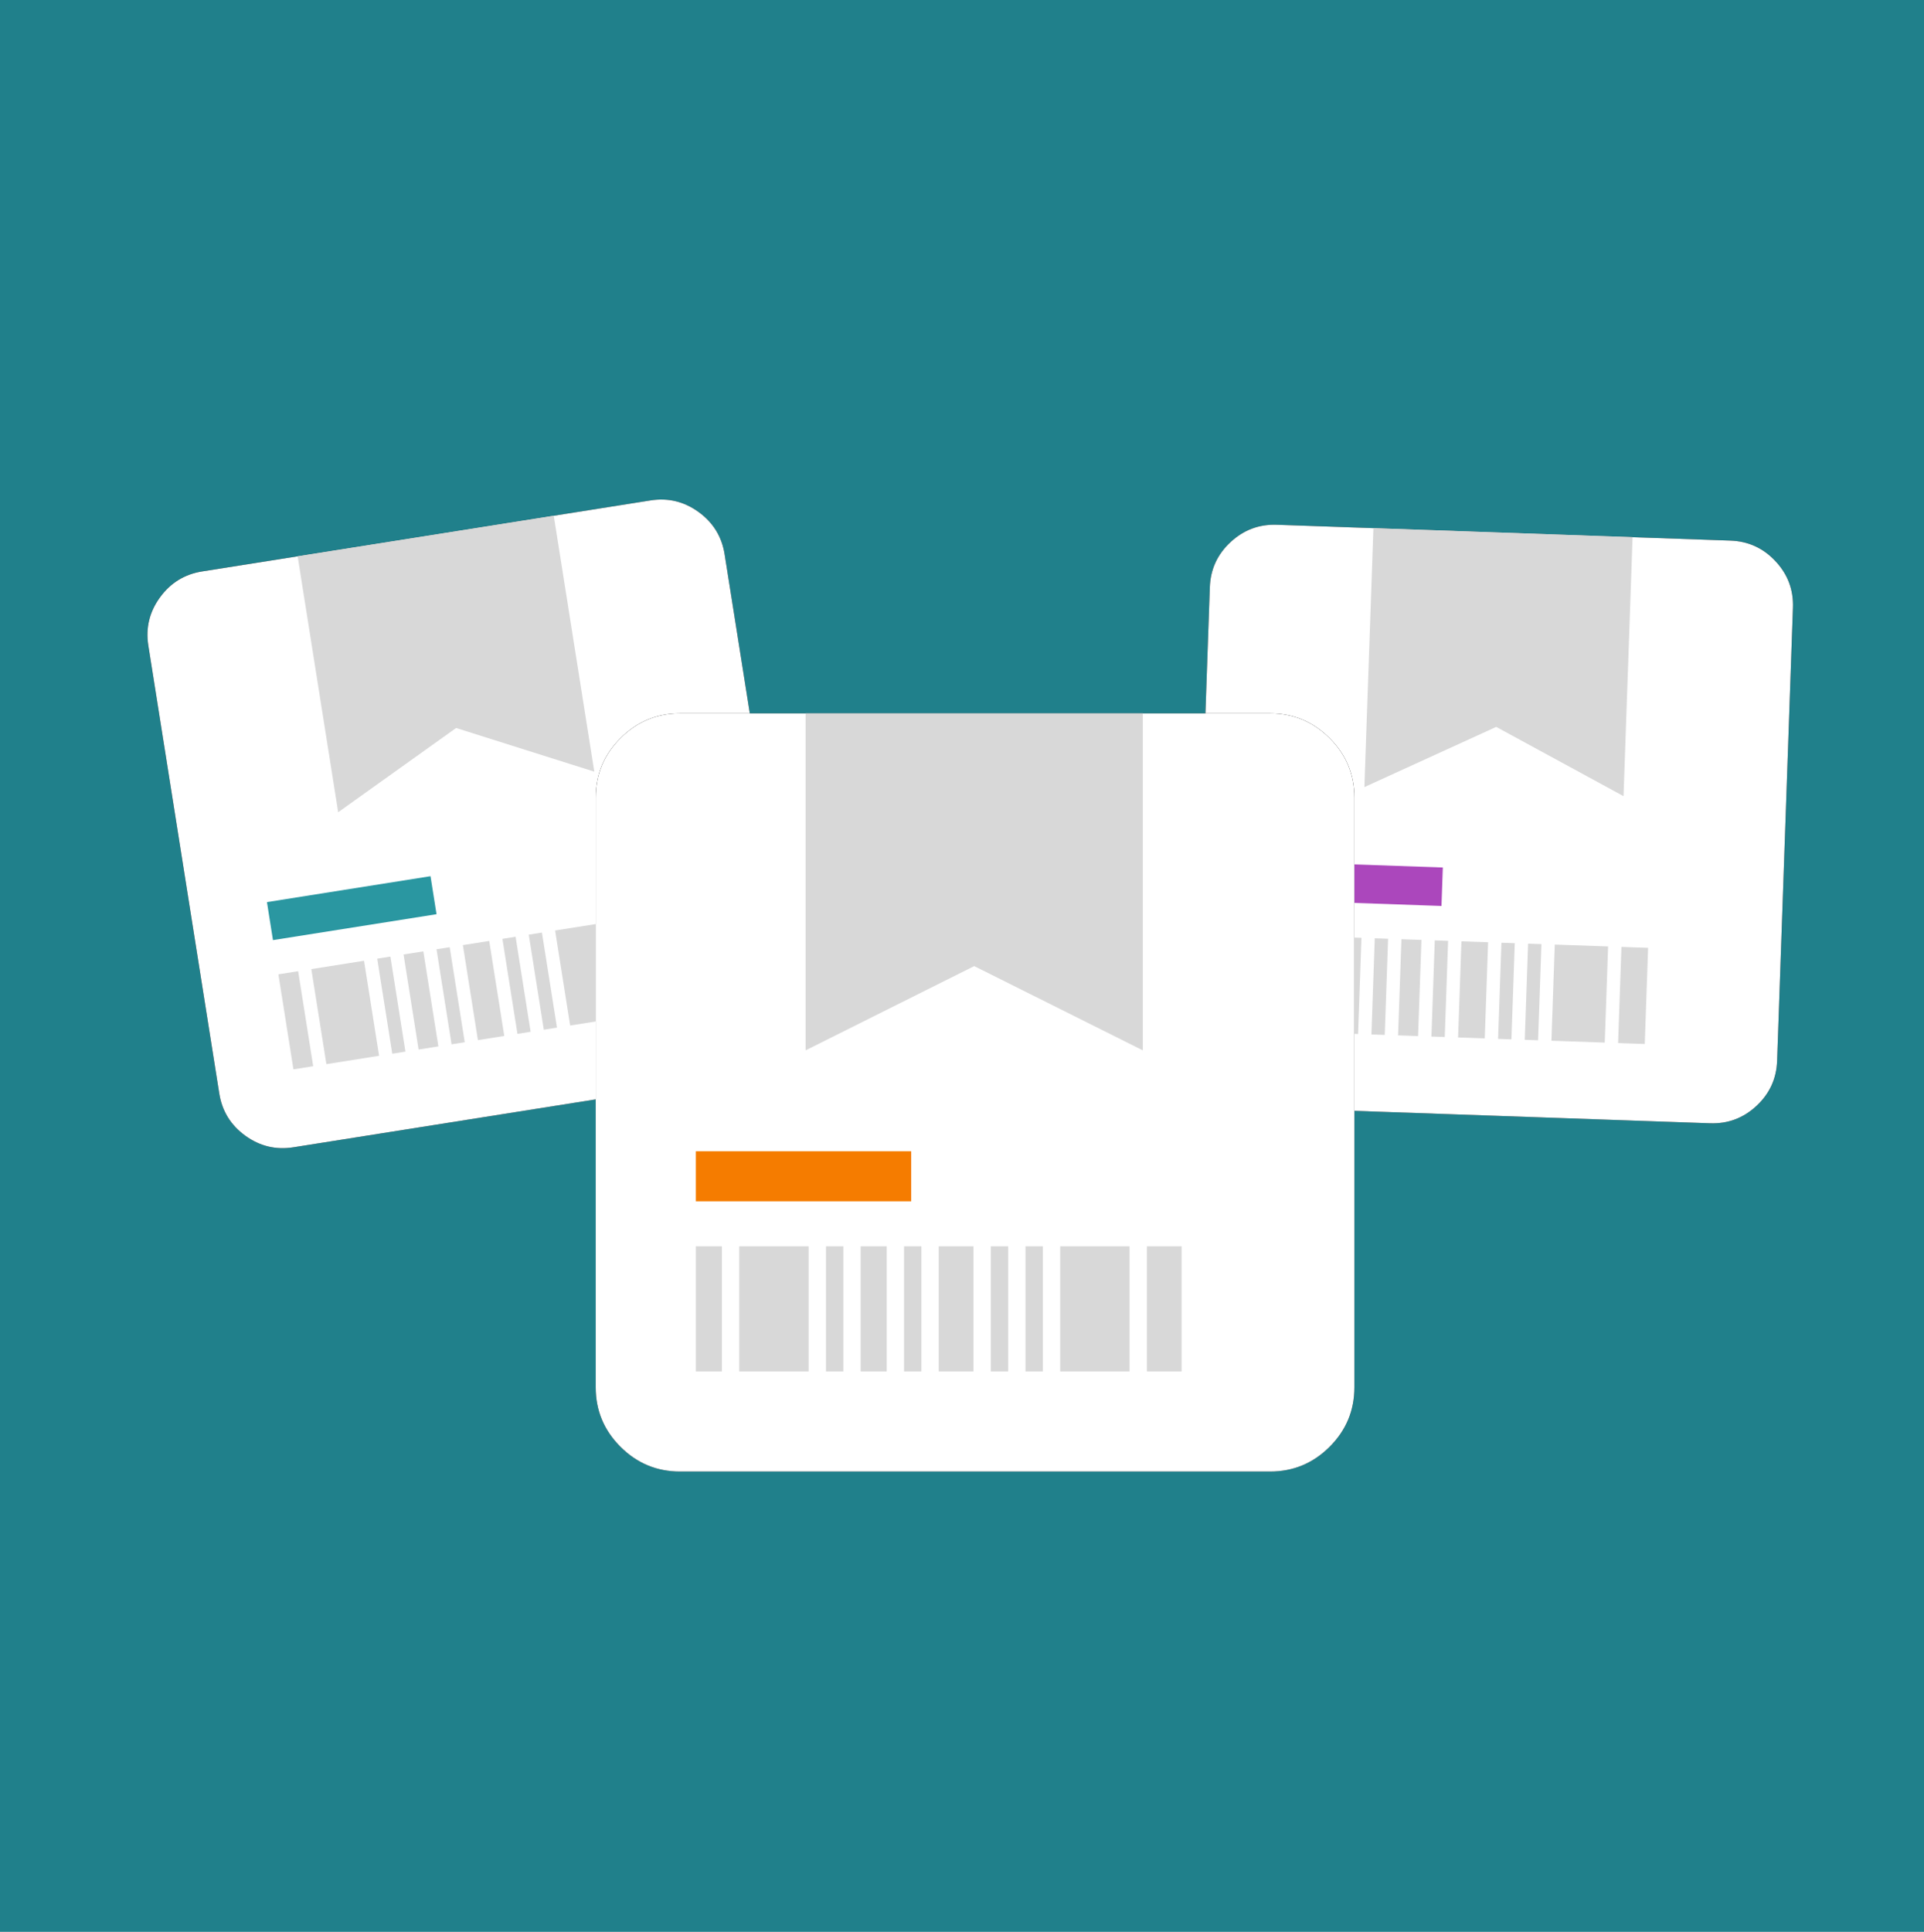 <?xml version="1.0" encoding="UTF-8"?>
<svg xmlns="http://www.w3.org/2000/svg" xmlns:xlink="http://www.w3.org/1999/xlink" width="255px" height="256px" viewBox="0 0 255 256" version="1.1">
  <title>Artboard</title>
  <defs>
    <filter x="-9.0%" y="-6.5%" width="118.1%" height="118.1%" filterUnits="objectBoundingBox" id="filter-1">
      <feOffset dx="0" dy="2" in="SourceAlpha" result="shadowOffsetOuter1"></feOffset>
      <feGaussianBlur stdDeviation="2" in="shadowOffsetOuter1" result="shadowBlurOuter1"></feGaussianBlur>
      <feColorMatrix values="0 0 0 0 0   0 0 0 0 0   0 0 0 0 0  0 0 0 0.208 0" type="matrix" in="shadowBlurOuter1" result="shadowMatrixOuter1"></feColorMatrix>
      <feMerge>
        <feMergeNode in="shadowMatrixOuter1"></feMergeNode>
        <feMergeNode in="SourceGraphic"></feMergeNode>
      </feMerge>
    </filter>
    <filter x="-9.5%" y="-6.5%" width="118.1%" height="118.1%" filterUnits="objectBoundingBox" id="filter-2">
      <feOffset dx="0" dy="2" in="SourceAlpha" result="shadowOffsetOuter1"></feOffset>
      <feGaussianBlur stdDeviation="2" in="shadowOffsetOuter1" result="shadowBlurOuter1"></feGaussianBlur>
      <feColorMatrix values="0 0 0 0 0   0 0 0 0 0   0 0 0 0 0  0 0 0 0.208 0" type="matrix" in="shadowBlurOuter1" result="shadowMatrixOuter1"></feColorMatrix>
      <feMerge>
        <feMergeNode in="shadowMatrixOuter1"></feMergeNode>
        <feMergeNode in="SourceGraphic"></feMergeNode>
      </feMerge>
    </filter>
    <filter x="-9.9%" y="-8.0%" width="119.9%" height="119.9%" filterUnits="objectBoundingBox" id="filter-3">
      <feOffset dx="0" dy="2" in="SourceAlpha" result="shadowOffsetOuter1"></feOffset>
      <feGaussianBlur stdDeviation="3" in="shadowOffsetOuter1" result="shadowBlurOuter1"></feGaussianBlur>
      <feColorMatrix values="0 0 0 0 0   0 0 0 0 0   0 0 0 0 0  0 0 0 0.298 0" type="matrix" in="shadowBlurOuter1" result="shadowMatrixOuter1"></feColorMatrix>
      <feMerge>
        <feMergeNode in="shadowMatrixOuter1"></feMergeNode>
        <feMergeNode in="SourceGraphic"></feMergeNode>
      </feMerge>
    </filter>
  </defs>
  <g id="Artboard" stroke="none" stroke-width="1" fill="none" fill-rule="evenodd">
    <rect fill="#20808B" x="0" y="0" width="255" height="256"></rect>
    <g id="vp-shipping-rate-4" transform="translate(18.005, 62.995)">
      <g id="Group-2" filter="url(#filter-1)" transform="translate(180.004, 44.203) rotate(2) translate(-180.004, -44.203) translate(141.34, 5.573)">
        <g id="Group">
          <g id="Shape">
            <g id="path-1-link" fill="#000000" fill-rule="nonzero">
              <path d="M8.592,77.26 C6.229,77.26 4.207,76.42 2.524,74.739 C0.841,73.058 0,71.037 0,68.676 L0,8.584 C0,6.224 0.841,4.203 2.524,2.522 C4.207,0.841 6.229,0 8.592,0 L68.737,0 C71.1,0 73.123,0.841 74.805,2.522 C76.488,4.203 77.329,6.224 77.329,8.584 L77.329,68.676 C77.329,71.037 76.488,73.058 74.805,74.739 C73.123,76.42 71.1,77.26 68.737,77.26 L8.592,77.26 Z" id="path-1"></path>
            </g>
            <g id="path-1-link" fill="#FFFFFF">
              <path d="M8.592,77.26 C6.229,77.26 4.207,76.42 2.524,74.739 C0.841,73.058 0,71.037 0,68.676 L0,8.584 C0,6.224 0.841,4.203 2.524,2.522 C4.207,0.841 6.229,0 8.592,0 L68.737,0 C71.1,0 73.123,0.841 74.805,2.522 C76.488,4.203 77.329,6.224 77.329,8.584 L77.329,68.676 C77.329,71.037 76.488,73.058 74.805,74.739 C73.123,76.42 71.1,77.26 68.737,77.26 L8.592,77.26 Z" id="path-1"></path>
            </g>
          </g>
          <g id="package_FILL0_wght400_GRAD0_opsz24" transform="translate(10.208, 0)" fill="#D8D8D8" fill-rule="nonzero">
            <path d="M45.555,-1.08792039e-13 L45.555,34.338 L28.371,25.753 L11.187,34.338 L11.187,-1.08792039e-13 L45.555,-1.08792039e-13 Z M-2.71402796e-13,54.312 L-2.71402796e-13,67.061 L2.652,67.061 L2.652,54.312 L-2.71402796e-13,54.312 Z M4.421,54.312 L4.421,67.061 L11.494,67.061 L11.494,54.312 L4.421,54.312 Z M13.262,54.312 L13.262,67.061 L15.03,67.061 L15.03,54.312 L13.262,54.312 Z M16.798,54.312 L16.798,67.061 L19.451,67.061 L19.451,54.312 L16.798,54.312 Z M21.219,54.312 L21.219,67.061 L22.987,67.061 L22.987,54.312 L21.219,54.312 Z M24.756,54.312 L24.756,67.061 L28.292,67.061 L28.292,54.312 L24.756,54.312 Z M30.06,54.312 L30.06,67.061 L31.829,67.061 L31.829,54.312 L30.06,54.312 Z M33.597,54.312 L33.597,67.061 L35.365,67.061 L35.365,54.312 L33.597,54.312 Z M37.133,54.312 L37.133,67.061 L44.206,67.061 L44.206,54.312 L37.133,54.312 Z M45.975,54.312 L45.975,67.061 L49.511,67.061 L49.511,54.312 L45.975,54.312 Z" id="Shape"></path>
          </g>
        </g>
        <rect id="Rectangle" fill="#AB47BC" fill-rule="nonzero" x="10.208" y="44.622" width="21.948" height="5.1"></rect>
      </g>
      <g id="Group-2" filter="url(#filter-2)" transform="translate(44.232, 44.203) rotate(-9) translate(-44.232, -44.203) translate(5.567, 5.573)">
        <g id="Group">
          <g id="Shape">
            <g id="path-3-link" fill="#000000" fill-rule="nonzero">
              <path d="M8.592,77.26 C6.229,77.26 4.207,76.42 2.524,74.739 C0.841,73.058 0,71.037 0,68.676 L0,8.584 C0,6.224 0.841,4.203 2.524,2.522 C4.207,0.841 6.229,0 8.592,0 L68.737,0 C71.1,0 73.123,0.841 74.805,2.522 C76.488,4.203 77.329,6.224 77.329,8.584 L77.329,68.676 C77.329,71.037 76.488,73.058 74.805,74.739 C73.123,76.42 71.1,77.26 68.737,77.26 L8.592,77.26 Z" id="path-3"></path>
            </g>
            <g id="path-3-link" fill="#FFFFFF">
              <path d="M8.592,77.26 C6.229,77.26 4.207,76.42 2.524,74.739 C0.841,73.058 0,71.037 0,68.676 L0,8.584 C0,6.224 0.841,4.203 2.524,2.522 C4.207,0.841 6.229,0 8.592,0 L68.737,0 C71.1,0 73.123,0.841 74.805,2.522 C76.488,4.203 77.329,6.224 77.329,8.584 L77.329,68.676 C77.329,71.037 76.488,73.058 74.805,74.739 C73.123,76.42 71.1,77.26 68.737,77.26 L8.592,77.26 Z" id="path-3"></path>
            </g>
          </g>
          <g id="package_FILL0_wght400_GRAD0_opsz24" transform="translate(10.208, 0)" fill="#D8D8D8" fill-rule="nonzero">
            <path d="M45.555,5.44444214e-13 L45.555,34.338 L28.371,25.753 L11.187,34.338 L11.187,5.44444214e-13 L45.555,5.44444214e-13 Z M-1.72424801e-12,54.312 L-1.72424801e-12,67.061 L2.652,67.061 L2.652,54.312 L-1.72424801e-12,54.312 Z M4.421,54.312 L4.421,67.061 L11.494,67.061 L11.494,54.312 L4.421,54.312 Z M13.262,54.312 L13.262,67.061 L15.03,67.061 L15.03,54.312 L13.262,54.312 Z M16.798,54.312 L16.798,67.061 L19.451,67.061 L19.451,54.312 L16.798,54.312 Z M21.219,54.312 L21.219,67.061 L22.987,67.061 L22.987,54.312 L21.219,54.312 Z M24.756,54.312 L24.756,67.061 L28.292,67.061 L28.292,54.312 L24.756,54.312 Z M30.06,54.312 L30.06,67.061 L31.829,67.061 L31.829,54.312 L30.06,54.312 Z M33.597,54.312 L33.597,67.061 L35.365,67.061 L35.365,54.312 L33.597,54.312 Z M37.133,54.312 L37.133,67.061 L44.206,67.061 L44.206,54.312 L37.133,54.312 Z M45.975,54.312 L45.975,67.061 L49.511,67.061 L49.511,54.312 L45.975,54.312 Z" id="Shape"></path>
          </g>
        </g>
        <rect id="Rectangle" fill="#2A97A1" fill-rule="nonzero" x="10.208" y="44.622" width="21.948" height="5.1"></rect>
      </g>
      <g id="Group-2" filter="url(#filter-3)" transform="translate(60.948, 29.541)">
        <g id="Group">
          <g id="Shape">
            <g id="path-5-link" fill="#000000" fill-rule="nonzero">
              <path d="M11.173,100.464 C8.1,100.464 5.47,99.371 3.282,97.185 C1.094,94.999 0,92.371 0,89.301 L0,11.163 C0,8.093 1.094,5.465 3.282,3.279 C5.47,1.093 8.1,0 11.173,0 L89.381,0 C92.453,0 95.083,1.093 97.271,3.279 C99.459,5.465 100.553,8.093 100.553,11.163 L100.553,89.301 C100.553,92.371 99.459,94.999 97.271,97.185 C95.083,99.371 92.453,100.464 89.381,100.464 L11.173,100.464 Z" id="path-5"></path>
            </g>
            <g id="path-5-link" fill="#FFFFFF">
              <path d="M11.173,100.464 C8.1,100.464 5.47,99.371 3.282,97.185 C1.094,94.999 0,92.371 0,89.301 L0,11.163 C0,8.093 1.094,5.465 3.282,3.279 C5.47,1.093 8.1,0 11.173,0 L89.381,0 C92.453,0 95.083,1.093 97.271,3.279 C99.459,5.465 100.553,8.093 100.553,11.163 L100.553,89.301 C100.553,92.371 99.459,94.999 97.271,97.185 C95.083,99.371 92.453,100.464 89.381,100.464 L11.173,100.464 Z" id="path-5"></path>
            </g>
          </g>
          <g id="package_FILL0_wght400_GRAD0_opsz24" transform="translate(13.274, 0)" fill="#D8D8D8" fill-rule="nonzero">
            <path d="M59.237,0 L59.237,44.651 L36.892,33.488 L14.547,44.651 L14.547,0 L59.237,0 Z M0,70.623 L0,87.201 L3.449,87.201 L3.449,70.623 L0,70.623 Z M5.748,70.623 L5.748,87.201 L14.946,87.201 L14.946,70.623 L5.748,70.623 Z M17.245,70.623 L17.245,87.201 L19.544,87.201 L19.544,70.623 L17.245,70.623 Z M21.843,70.623 L21.843,87.201 L25.292,87.201 L25.292,70.623 L21.843,70.623 Z M27.592,70.623 L27.592,87.201 L29.891,87.201 L29.891,70.623 L27.592,70.623 Z M32.19,70.623 L32.19,87.201 L36.789,87.201 L36.789,70.623 L32.19,70.623 Z M39.088,70.623 L39.088,87.201 L41.388,87.201 L41.388,70.623 L39.088,70.623 Z M43.687,70.623 L43.687,87.201 L45.986,87.201 L45.986,70.623 L43.687,70.623 Z M48.286,70.623 L48.286,87.201 L57.483,87.201 L57.483,70.623 L48.286,70.623 Z M59.782,70.623 L59.782,87.201 L64.381,87.201 L64.381,70.623 L59.782,70.623 Z" id="Shape"></path>
          </g>
        </g>
        <rect id="Rectangle" fill="#F57C00" fill-rule="nonzero" x="13.274" y="58.024" width="28.54" height="6.631"></rect>
      </g>
    </g>
  </g>
</svg>
